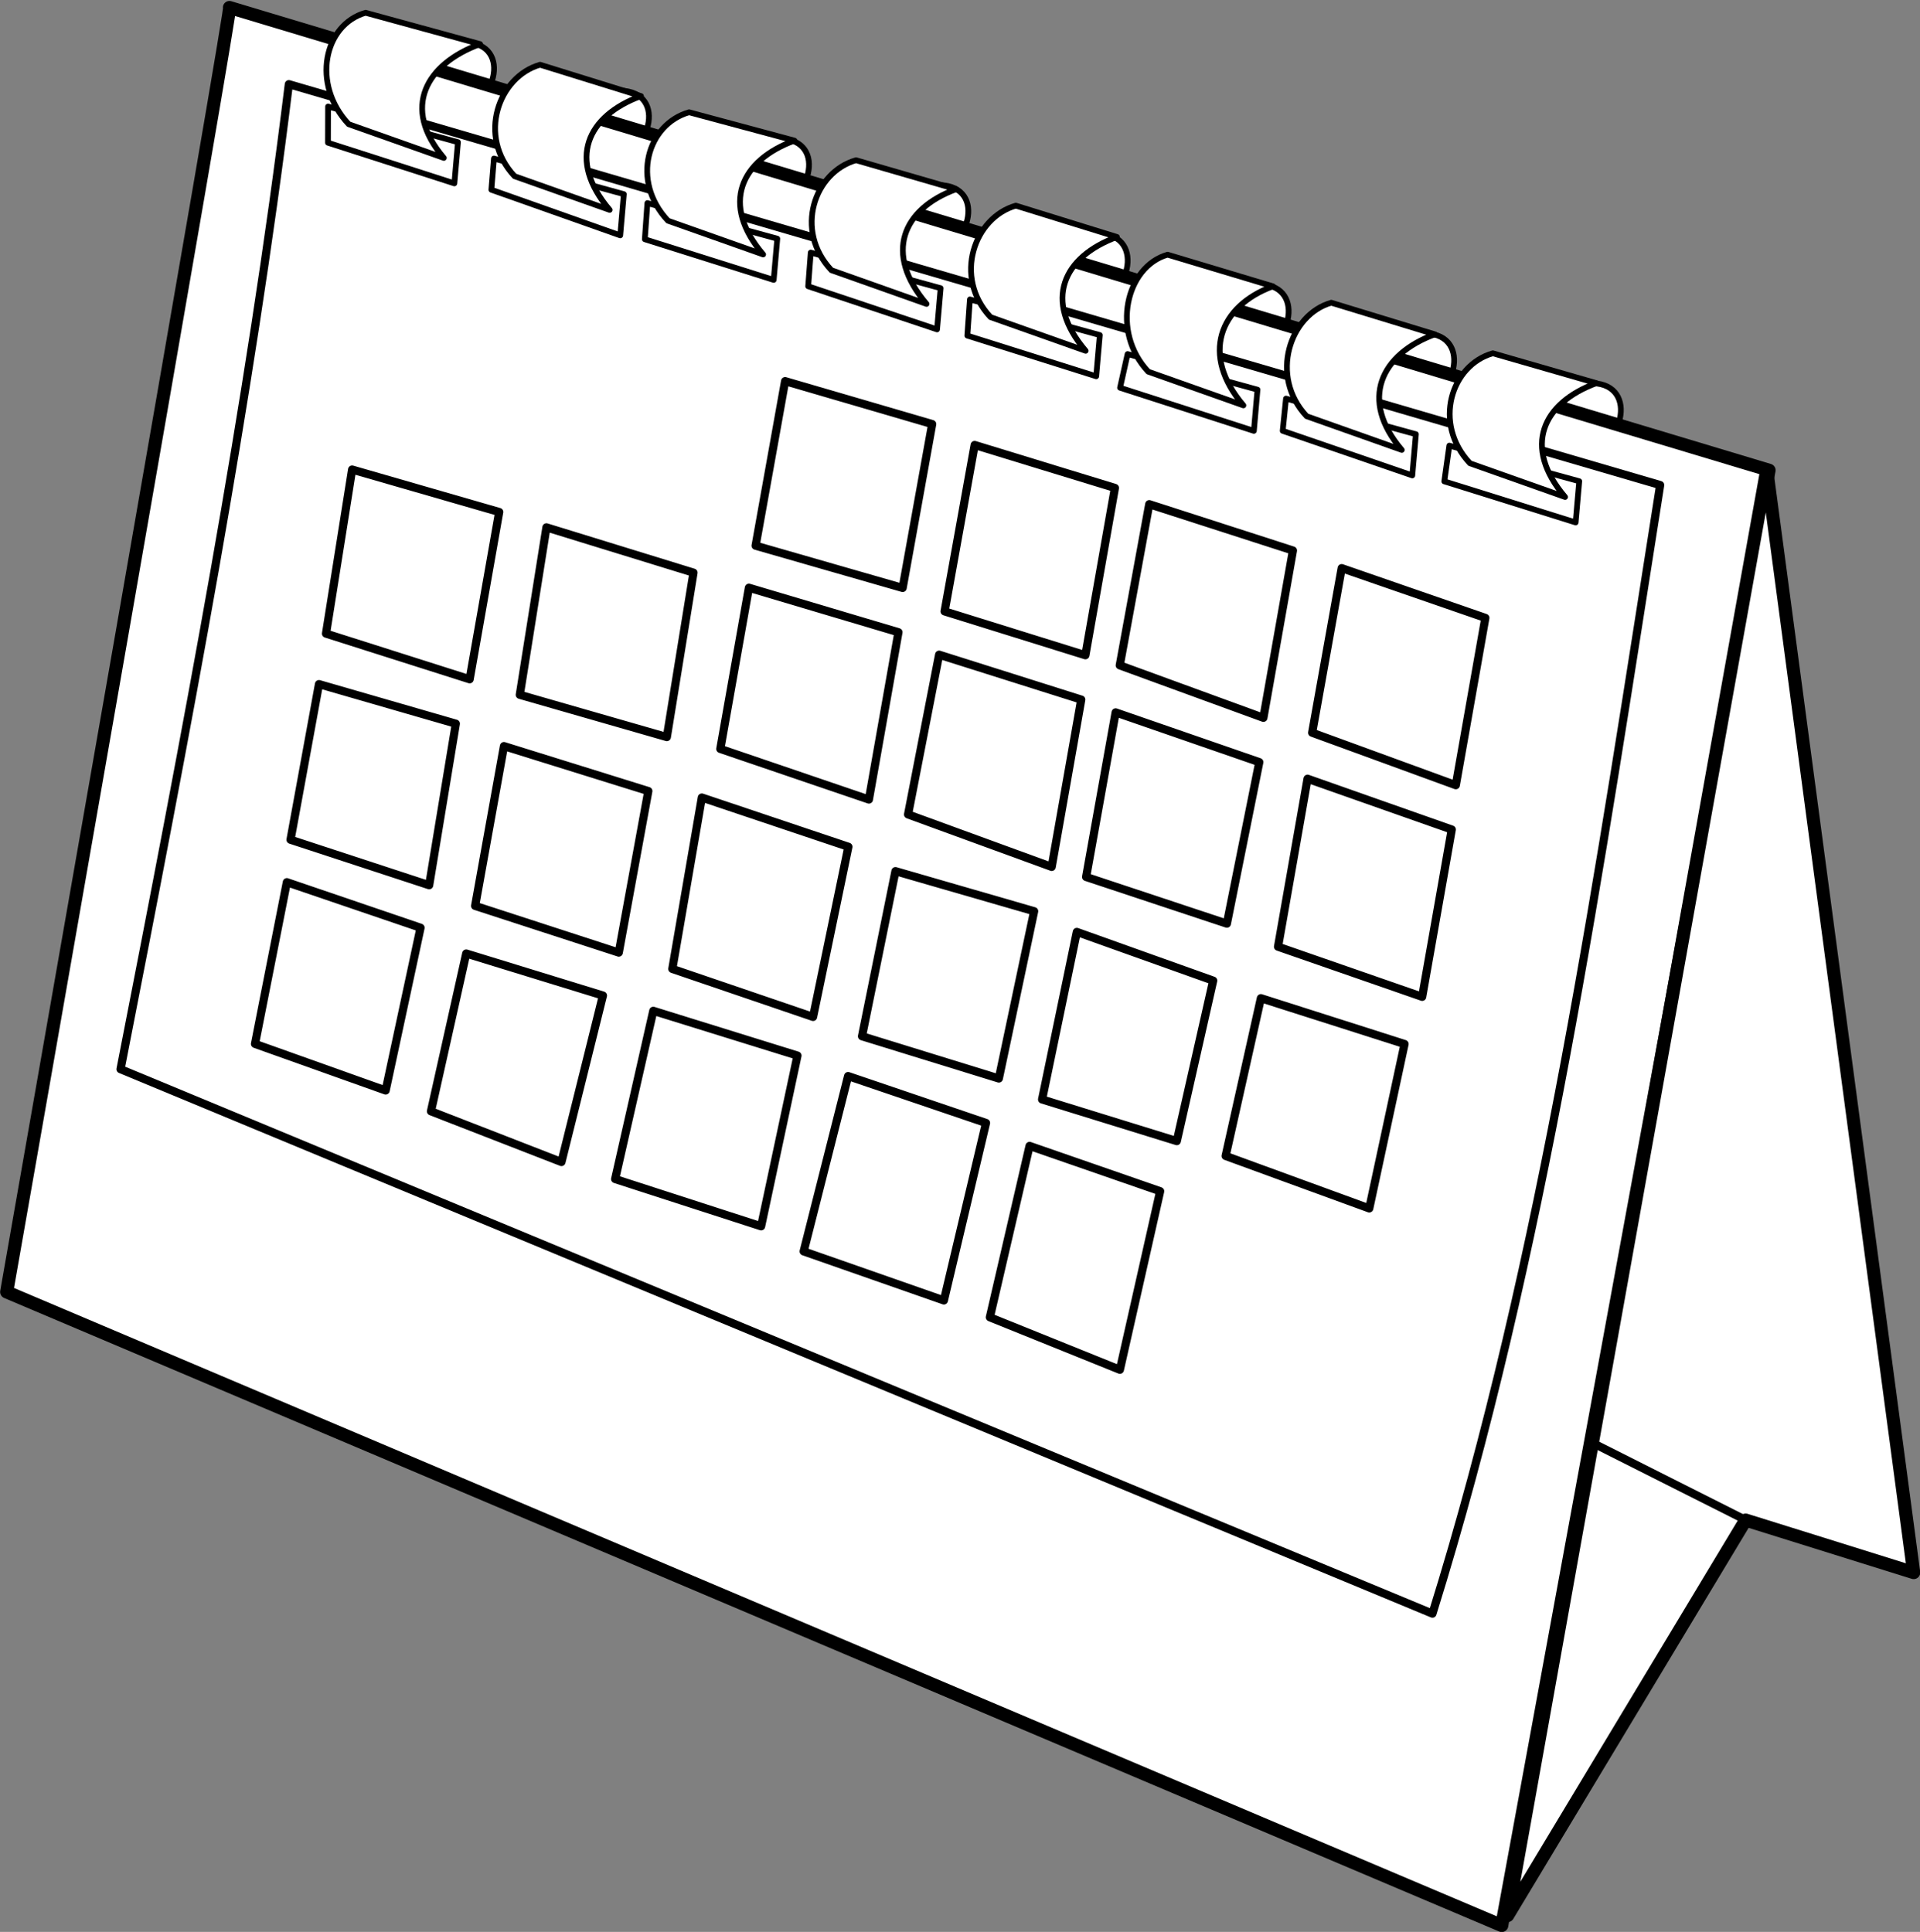 <svg xmlns="http://www.w3.org/2000/svg" viewBox="0 0 234.72 236.21"><rect x="0" y="0" width="234.72" height="236.21" fill="#808080" stroke="none"/><g stroke-linejoin="round" stroke="#000" stroke-linecap="round" fill="#fff"><path d="M192.239 47.183c7.683-2.041 7.098 5.882 2.686 7.831l-10.204-4.395zM171.853 41.102c7.684-2.042 7.1 5.881 2.687 7.83l-10.204-4.395zM151.626 35.105c7.684-2.041 7.1 5.882 2.687 7.831l-10.204-4.395zM131.947 28.902c7.683-2.041 7.098 5.882 2.686 7.831l-10.204-4.395zM112.255 23.015c7.99-2.195 7.361 5.75 2.686 7.831l-10.204-4.395zM92.782 17.347c7.99-2.195 7.361 5.75 2.686 7.831l-10.204-4.395zM73.212 11.46c7.99-2.195 7.361 5.75 2.686 7.831l-10.204-4.395zM54.274 5.574c7.99-2.196 7.361 5.75 2.686 7.83L46.756 9.01z" stroke-dashoffset="3.003" stroke-width=".701"/><path d="M28.05.915C29.26-3.926.816 157.964.816 157.964l182.774 77.465 32.68-177.933z" stroke-dashoffset="3.003" stroke-width="1.599"/><path d="M35.312 10.293c-4.744 38.774-12.578 79.55-20.577 120.434l160.382 66.568c13.65-43.81 20.42-91.06 27.838-137.989z" stroke-dashoffset="3.003" stroke-width="1"/><g stroke-width=".576" stroke-dashoffset="1.5"><path d="M40.108 13.028l-.012 4.424 15.452 4.971.44-5.04z" stroke-width=".701"/><path d="M58.693 5.39l-14-3.831c-5.08 1.443-6.661 8.733-2.062 13.628l11.629 4.121c-5.243-6.156-2.15-11.506 4.433-13.92z" stroke-width=".701"/></g><g stroke-width=".576" stroke-dashoffset="1.5"><path d="M60.382 19.383l-.314 3.818 15.754 5.577.44-5.04z" stroke-width=".701"/><path d="M78.359 11.745l-12.335-3.83c-5.08 1.443-7.72 8.733-3.122 13.628l11.63 4.121c-5.243-6.156-2.756-11.506 3.827-13.92z" stroke-width=".701"/></g><g stroke-width=".576" stroke-dashoffset="1.5"><path d="M79.143 24.83l-.314 4.423 15.755 4.971.44-5.04z" stroke-width=".701"/><path d="M97.12 17.191l-12.877-3.464c-5.08 1.443-7.178 8.368-2.58 13.262l11.63 4.121c-5.243-6.156-2.756-11.506 3.828-13.92z" stroke-width=".701"/></g><g stroke-width=".576" stroke-dashoffset="1.5"><path d="M99.115 30.881l-.314 4.121 15.754 5.274.44-5.04z" stroke-width=".701"/><path d="M116.885 23.133l-12.235-3.545c-5.08 1.443-7.606 8.556-3.007 13.45l11.629 4.122c-5.242-6.156-2.97-11.614 3.614-14.027z" stroke-width=".701"/></g><g stroke-width=".576" stroke-dashoffset="1.5"><path d="M118.57 36.612l-.315 4.424 15.755 4.971.44-5.04z" stroke-width=".701"/><path d="M136.547 28.974l-12.362-3.83c-5.08 1.443-7.695 8.733-3.096 13.629l11.63 4.12c-5.243-6.155-2.756-11.505 3.827-13.919z" stroke-width=".701"/></g><g stroke-width=".576" stroke-dashoffset="1.5"><path d="M137.847 43.289l-.92 4.12 16.36 5.274.441-5.04z" stroke-width=".701"/><path d="M155.617 35.006l-12.877-3.867c-5.08 1.443-6.964 9.412-2.366 14.306l11.63 4.121c-5.243-6.156-2.97-12.148 3.613-14.561z" stroke-width=".701"/></g><g stroke-width=".576" stroke-dashoffset="1.5"><path d="M157.214 48.735l-.403 3.944 15.843 5.45.441-5.04z" stroke-width=".701"/><path d="M175.41 40.878l-12.663-3.866c-5.08 1.443-7.607 8.983-3.008 13.879l11.63 4.12c-5.243-6.156-2.542-11.72 4.041-14.133z" stroke-width=".701"/></g><g stroke-width=".576" stroke-dashoffset="1.5"><path d="M177.18 54.485l-.616 4.371 16.057 5.023.44-5.04z" stroke-width=".701"/><path d="M195.158 46.846l-12.663-3.652c-5.08 1.443-7.393 8.556-2.794 13.451l11.629 4.12c-5.242-6.155-2.755-11.505 3.828-13.919z" stroke-width=".701"/></g><path d="M140.497 61.645L136.89 81.35l17.56 6.415 3.612-20.453zM164.02 69.466l-3.608 20.121 17.56 6.415 3.612-20.453zM119.151 54.408l-3.672 20.345 17.207 5.36 3.612-20.454zM95.98 46.6l-3.608 20.12 17.976 5.168 3.613-20.037zM136.386 87.102l-3.608 20.121 17.207 5.711 3.964-19.749zM159.849 95.215l-3.609 20.537 17.623 6.127 3.613-20.453zM114.809 80.048l-3.798 19.531 17.56 6.415 3.613-20.454zM91.553 71.862l-3.495 19.705 18.164 6.189 3.613-20.454zM131.643 113.946l-4.248 20.482 16.471 5.094 4.445-19.621zM154.144 122.047l-4.312 19.289 17.56 6.415 4.316-20.102zM109.47 106.514L105.38 126.7l16.728 5.167 4.316-20.453zM85.8 97.514l-3.608 20.953 17.207 5.87 4.316-20.804zM103.68 131.57l-5.432 21.434 17.144 5.999 5.148-21.702zM79.865 123.591L75.2 144.16l17.846 5.776 4.445-20.87zM66.802 64.479l-3.257 20.474 17.976 5.167 3.26-20.102zM61.608 91.225l-3.523 19.535 17.56 5.711 3.612-19.749zM56.998 116.585l-4.312 19.29 15.952 6.203 5.07-20.355zM35.068 107.864l-3.896 19.77 15.972 5.696 4.268-19.897zM38.997 83.648l-3.48 19.024 16.951 5.561 3.26-19.749zM43.047 57.412L39.855 77.47l17.56 5.583L61.026 62.6zM125.865 140.109l-4.856 20.953 15.896 6.415 4.924-21.83z" stroke-dashoffset="3.003" stroke-width="1"/><path d="M184.308 234.214c2.568-4.28 29.1-48.357 29.1-48.357l20.541 6.42-17.965-134.803z" stroke-dashoffset="3.003" stroke-width="1.599"/><path d="M213.414 185.854l-19.027-9.584" stroke-dashoffset="3.003" stroke-width="1"/></g></svg>